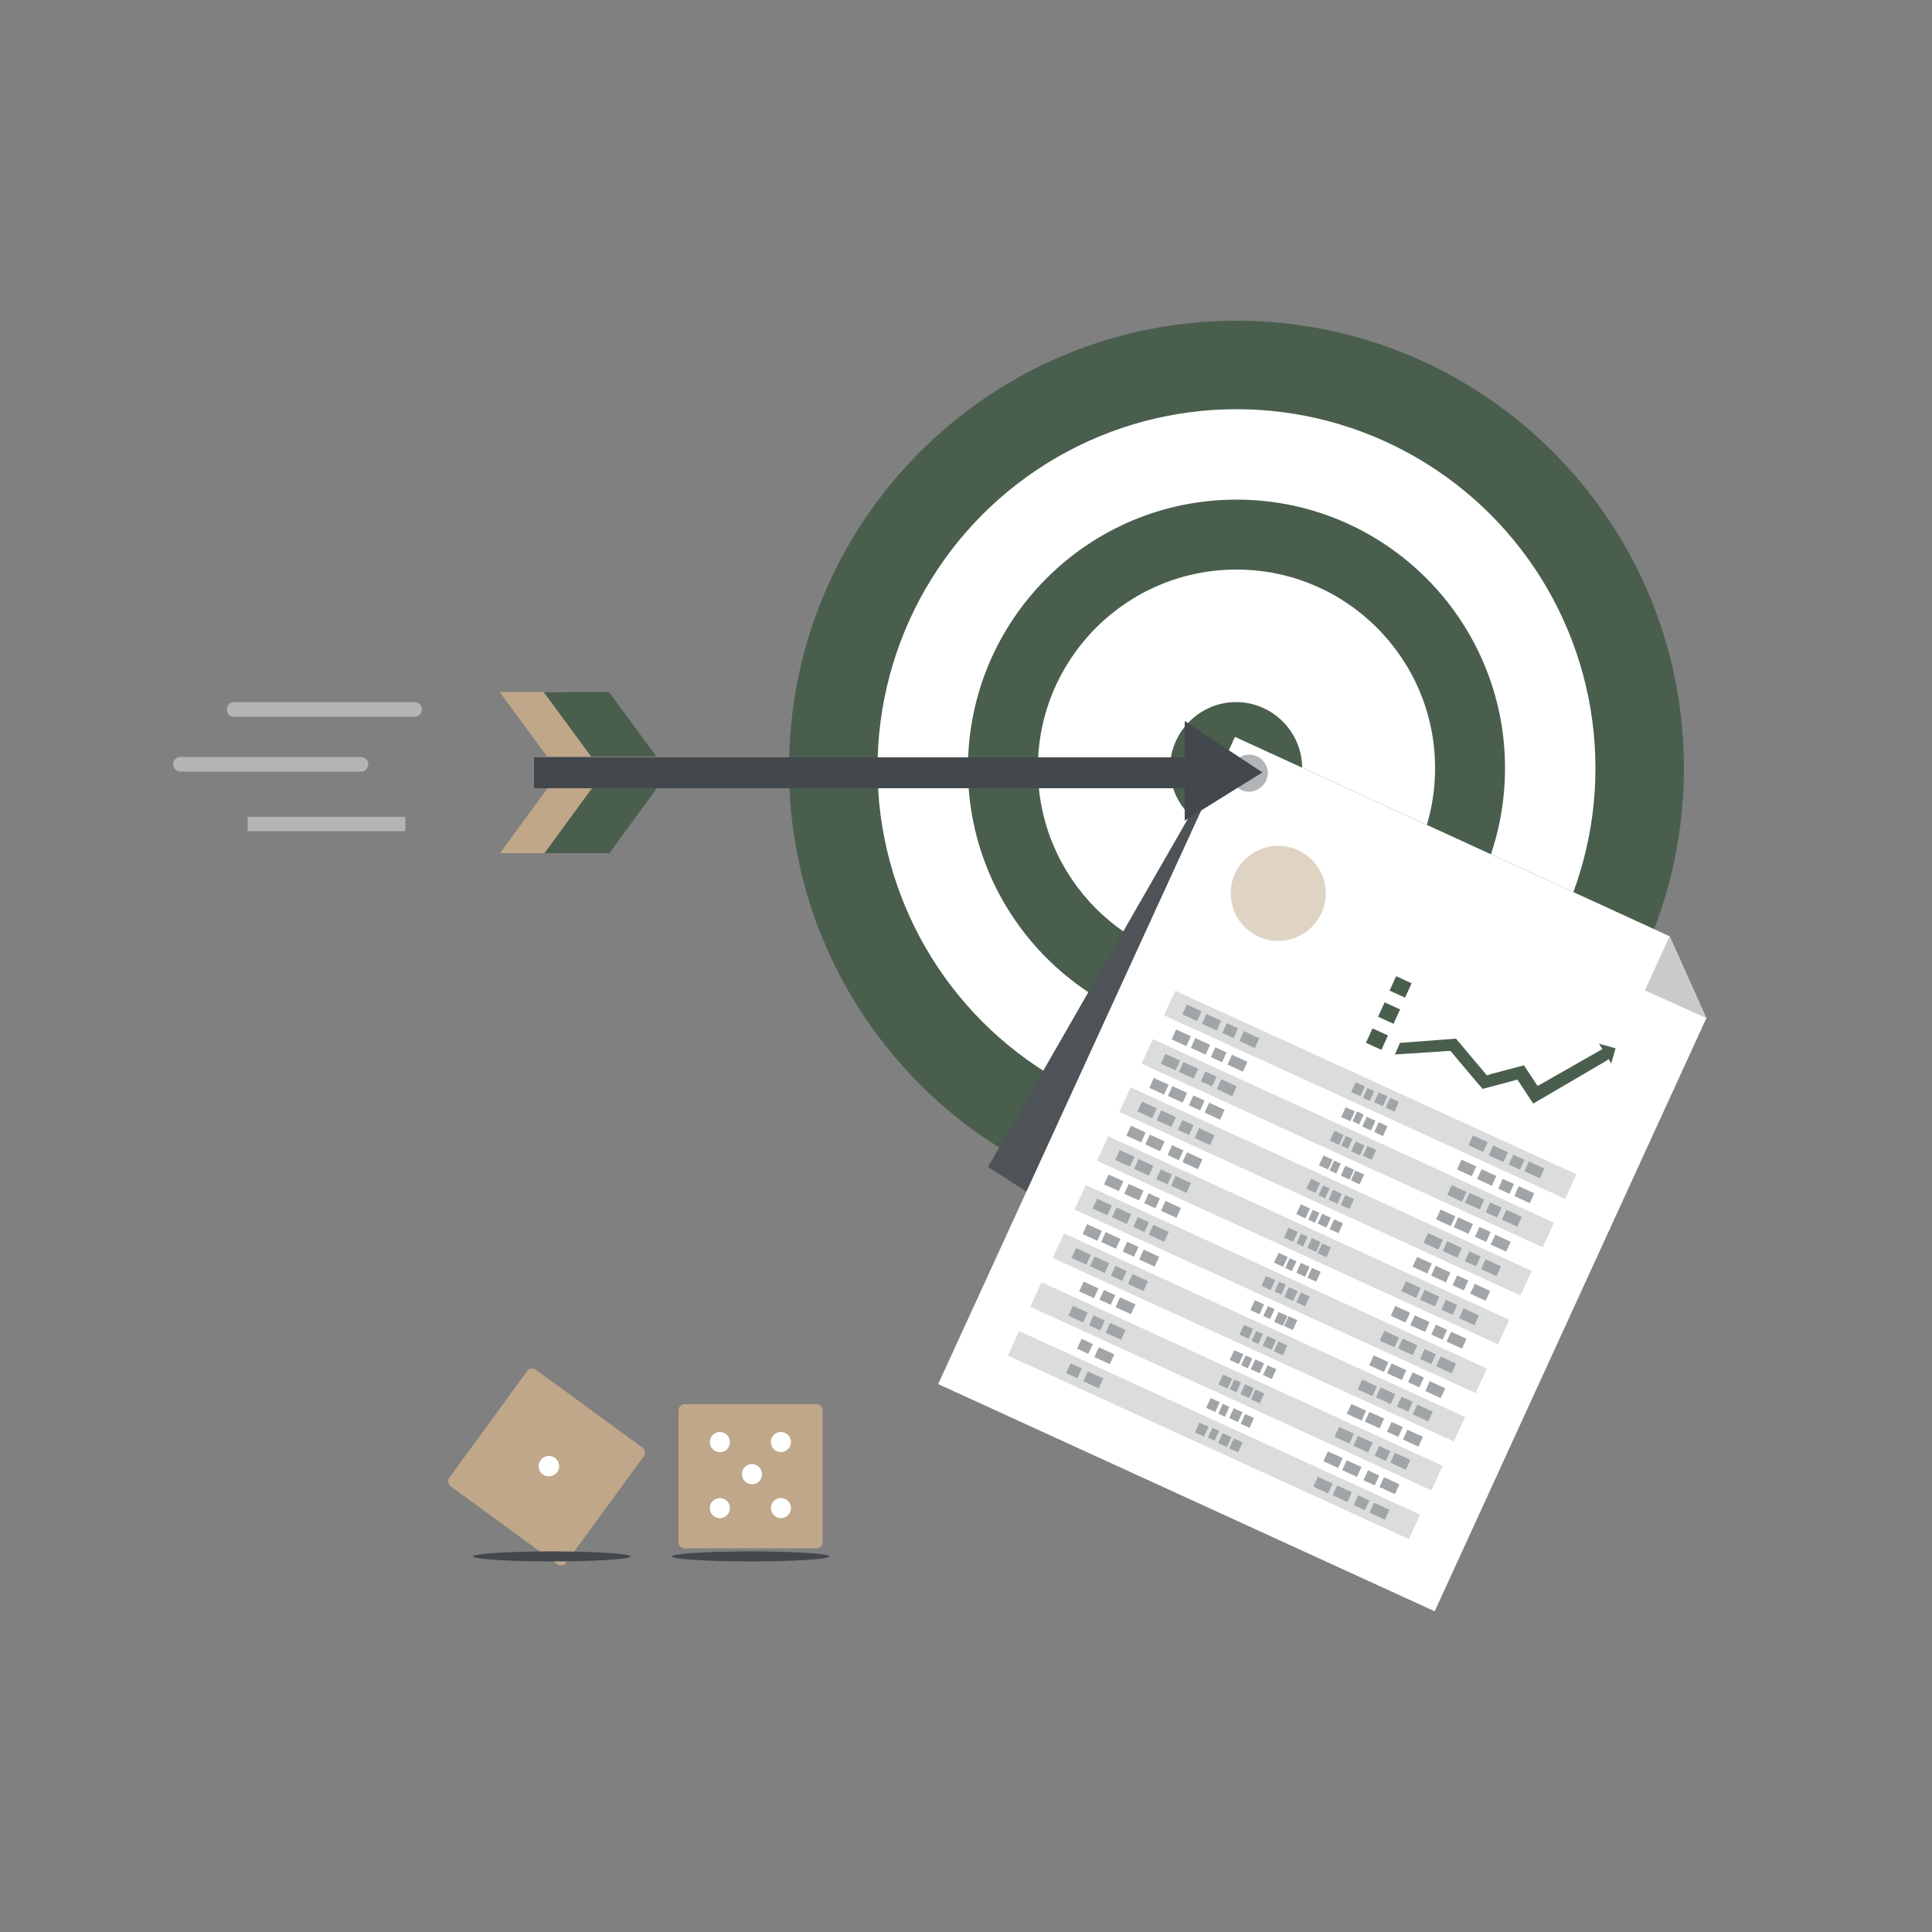 <?xml version="1.0" encoding="utf-8"?>
<!-- Generator: Adobe Illustrator 25.4.1, SVG Export Plug-In . SVG Version: 6.00 Build 0)  -->
<svg version="1.1" id="Layer_1" xmlns="http://www.w3.org/2000/svg" xmlns:xlink="http://www.w3.org/1999/xlink" x="0px" y="0px"
	 viewBox="0 0 500 500" style="enable-background:new 0 0 500 500;" xml:space="preserve">
<rect x="0" y="0" width="500" height="500" fill="#808080" stroke="none"/>
<style type="text/css">
	.st0{fill:#4A5E4E;}
	.st1{fill:#FFFFFF;}
	.st2{fill:#4D5357;}
	.st3{fill:#A2A5A7;}
	.st4{opacity:0.2;}
	.st5{fill:#CACACC;}
	.st6{fill:#43484D;}
	.st7{fill:#B2B4B6;}
	.st8{fill:#C0A789;}
	.st9{opacity:0.5;}
</style>
<g>
	<path class="st0" d="M435.8,198.8c0-64-51.9-115.8-115.8-115.8c-64,0-115.8,51.9-115.8,115.8c0,64,51.9,115.8,115.8,115.8
		C383.9,314.7,435.8,262.8,435.8,198.8z"/>
	<ellipse class="st1" cx="320" cy="198.8" rx="92.9" ry="92.9"/>
	<circle class="st0" cx="320" cy="198.8" r="69.5"/>
	<circle class="st1" cx="320" cy="198.8" r="51.4"/>
	<path class="st0" d="M337,198.8c0-9.4-7.7-17.1-17.1-17.1s-17.1,7.7-17.1,17.1c0,9.4,7.7,17.1,17.1,17.1
		C329.4,215.9,337,208.3,337,198.8z"/>
	<polygon class="st2" points="265.5,308.3 255.7,302 319.6,190.7 432.1,242.3 441.6,263.5 	"/>
	
		<rect x="279.7" y="326" transform="matrix(0.416 -0.909 0.909 0.416 -134.225 447.03)" class="st3" width="2.8" height="4.2"/>
	
		<rect x="276.8" y="332.3" transform="matrix(0.416 -0.909 0.909 0.416 -141.677 448.037)" class="st3" width="2.8" height="4.2"/>
	
		<rect x="278.8" y="340.8" transform="matrix(0.416 -0.909 0.909 0.416 -148.195 454.935)" class="st3" width="2.8" height="4.2"/>
	
		<rect x="273.9" y="338.6" transform="matrix(0.417 -0.909 0.909 0.417 -149.09 449.07)" class="st3" width="2.8" height="4.2"/>
	
		<rect x="276" y="347.1" transform="matrix(0.416 -0.909 0.909 0.416 -155.603 455.961)" class="st3" width="2.8" height="4.2"/>
	
		<rect x="271.1" y="344.8" transform="matrix(0.416 -0.909 0.909 0.416 -156.375 450.209)" class="st3" width="2.8" height="4.2"/>
	<g>
		<polygon class="st1" points="371.3,417 242.8,358.2 319.6,190.7 432.1,242.3 441.6,263.5 		"/>
		<g class="st4">
			
				<rect x="351.3" y="226.3" transform="matrix(0.416 -0.909 0.909 0.416 -50.593 487.956)" class="st2" width="7" height="114.2"/>
		</g>
		
			<rect x="350.2" y="280.6" transform="matrix(0.416 -0.909 0.909 0.416 -51.059 484.22)" class="st3" width="2.8" height="2.6"/>
		
			<rect x="352.9" y="282.2" transform="matrix(0.416 -0.909 0.909 0.416 -50.586 487.518)" class="st3" width="2.8" height="1.9"/>
		
			<rect x="355.9" y="283.1" transform="matrix(0.417 -0.909 0.909 0.417 -50.123 490.694)" class="st3" width="2.8" height="2.5"/>
		
			<rect x="358.8" y="284.5" transform="matrix(0.417 -0.909 0.909 0.417 -49.626 494.18)" class="st3" width="2.8" height="2.5"/>
		
			<rect x="321.8" y="266.7" transform="matrix(0.417 -0.909 0.909 0.417 -55.853 450.711)" class="st3" width="2.8" height="4.4"/>
		
			<rect x="317.1" y="265.1" transform="matrix(0.416 -0.909 0.909 0.416 -56.558 445.285)" class="st3" width="2.8" height="3.2"/>
		
			<rect x="312.1" y="262.3" transform="matrix(0.417 -0.909 0.909 0.417 -57.516 439.272)" class="st3" width="2.8" height="4.2"/>
		
			<rect x="307.2" y="260.1" transform="matrix(0.416 -0.909 0.909 0.416 -58.237 433.567)" class="st3" width="2.8" height="4.2"/>
		
			<rect x="395.9" y="300.5" transform="matrix(0.416 -0.909 0.909 0.416 -43.341 537.981)" class="st3" width="2.8" height="4.4"/>
		
			<rect x="391.2" y="299.1" transform="matrix(0.416 -0.909 0.909 0.416 -44.156 532.553)" class="st3" width="2.8" height="3.2"/>
		
			<rect x="386.2" y="296.3" transform="matrix(0.417 -0.909 0.909 0.417 -45.12 526.484)" class="st3" width="2.8" height="4.2"/>
		
			<rect x="381.3" y="294" transform="matrix(0.416 -0.909 0.909 0.416 -45.837 520.695)" class="st3" width="2.8" height="4.2"/>
		
			<rect x="347.3" y="286.9" transform="matrix(0.417 -0.909 0.909 0.417 -58.521 485.146)" class="st3" width="2.8" height="2.6"/>
		
			<rect x="350.1" y="288.4" transform="matrix(0.417 -0.909 0.909 0.417 -58.111 488.166)" class="st3" width="2.8" height="1.9"/>
		
			<rect x="353" y="289.5" transform="matrix(0.416 -0.909 0.909 0.416 -57.462 491.994)" class="st3" width="2.8" height="2.5"/>
		
			<rect x="355.8" y="290.8" transform="matrix(0.417 -0.909 0.909 0.417 -57.062 495.133)" class="st3" width="2.8" height="2.5"/>
		<rect x="319" y="273" transform="matrix(0.416 -0.909 0.909 0.416 -63.187 451.917)" class="st3" width="2.8" height="4.4"/>
		
			<rect x="314.2" y="271.4" transform="matrix(0.416 -0.909 0.909 0.416 -64.042 446.291)" class="st3" width="2.8" height="3.2"/>
		
			<rect x="309.2" y="268.5" transform="matrix(0.417 -0.909 0.909 0.417 -64.815 440.292)" class="st3" width="2.8" height="4.2"/>
		
			<rect x="304.2" y="266.3" transform="matrix(0.417 -0.909 0.909 0.417 -65.708 434.449)" class="st3" width="2.8" height="4.2"/>
		
			<rect x="393" y="306.9" transform="matrix(0.417 -0.909 0.909 0.417 -50.955 538.786)" class="st3" width="2.8" height="4.4"/>
		
			<rect x="388.3" y="305.3" transform="matrix(0.417 -0.909 0.909 0.417 -51.705 533.28)" class="st3" width="2.8" height="3.2"/>
		
			<rect x="383.3" y="302.5" transform="matrix(0.417 -0.909 0.909 0.417 -52.541 527.413)" class="st3" width="2.8" height="4.2"/>
		
			<rect x="378.4" y="300.3" transform="matrix(0.416 -0.909 0.909 0.416 -53.319 521.702)" class="st3" width="2.8" height="4.2"/>
		<g class="st4">
			
				<rect x="345.5" y="238.9" transform="matrix(0.416 -0.909 0.909 0.416 -65.446 489.959)" class="st2" width="7" height="114.2"/>
		</g>
		
			<rect x="344.5" y="293.2" transform="matrix(0.417 -0.909 0.909 0.417 -65.992 486.094)" class="st3" width="2.8" height="2.6"/>
		
			<rect x="347.2" y="294.7" transform="matrix(0.417 -0.909 0.909 0.417 -65.529 489.223)" class="st3" width="2.8" height="1.9"/>
		
			<rect x="350.1" y="295.8" transform="matrix(0.416 -0.909 0.909 0.416 -64.833 493.141)" class="st3" width="2.8" height="2.5"/>
		
			<rect x="353" y="297.1" transform="matrix(0.417 -0.909 0.909 0.417 -64.541 496.087)" class="st3" width="2.8" height="2.5"/>
		<rect x="316" y="279.3" transform="matrix(0.417 -0.909 0.909 0.417 -70.756 452.641)" class="st3" width="2.8" height="4.4"/>
		
			<rect x="311.4" y="277.6" transform="matrix(0.417 -0.909 0.909 0.417 -71.423 447.138)" class="st3" width="2.8" height="3.2"/>
		
			<rect x="306.3" y="274.9" transform="matrix(0.416 -0.909 0.909 0.416 -72.2 441.469)" class="st3" width="2.8" height="4.2"/>
		
			<rect x="301.4" y="272.7" transform="matrix(0.417 -0.909 0.909 0.417 -73.142 435.529)" class="st3" width="2.8" height="4.2"/>
		
			<rect x="390.1" y="313.2" transform="matrix(0.416 -0.909 0.909 0.416 -58.305 539.949)" class="st3" width="2.8" height="4.4"/>
		
			<rect x="385.4" y="311.6" transform="matrix(0.416 -0.909 0.909 0.416 -59.054 534.441)" class="st3" width="2.8" height="3.2"/>
		
			<rect x="380.4" y="308.8" transform="matrix(0.416 -0.909 0.909 0.416 -59.813 528.574)" class="st3" width="2.8" height="4.2"/>
		
			<rect x="375.5" y="306.6" transform="matrix(0.417 -0.909 0.909 0.417 -60.734 522.722)" class="st3" width="2.8" height="4.2"/>
		
			<rect x="341.6" y="299.4" transform="matrix(0.417 -0.909 0.909 0.417 -73.254 487.251)" class="st3" width="2.8" height="2.6"/>
		
			<rect x="344.3" y="301" transform="matrix(0.416 -0.909 0.909 0.416 -72.741 490.65)" class="st3" width="2.8" height="1.9"/>
		
			<rect x="347.2" y="302.1" transform="matrix(0.417 -0.909 0.909 0.417 -72.394 493.887)" class="st3" width="2.8" height="2.5"/>
		
			<rect x="350.1" y="303.4" transform="matrix(0.416 -0.909 0.909 0.416 -71.827 497.498)" class="st3" width="2.8" height="2.5"/>
		
			<rect x="313.1" y="285.5" transform="matrix(0.416 -0.909 0.909 0.416 -78.015 453.777)" class="st3" width="2.8" height="4.4"/>
		
			<rect x="308.5" y="284" transform="matrix(0.416 -0.909 0.909 0.416 -78.814 448.325)" class="st3" width="2.8" height="3.2"/>
		
			<rect x="303.5" y="281.2" transform="matrix(0.416 -0.909 0.909 0.416 -79.622 442.53)" class="st3" width="2.8" height="4.2"/>
		
			<rect x="298.5" y="278.9" transform="matrix(0.417 -0.909 0.909 0.417 -80.549 436.569)" class="st3" width="2.8" height="4.2"/>
		
			<rect x="387.2" y="319.5" transform="matrix(0.416 -0.909 0.909 0.416 -65.691 541.142)" class="st3" width="2.8" height="4.4"/>
		
			<rect x="382.5" y="317.9" transform="matrix(0.416 -0.909 0.909 0.416 -66.382 535.509)" class="st3" width="2.8" height="3.2"/>
		
			<rect x="377.5" y="315.1" transform="matrix(0.416 -0.909 0.909 0.416 -67.241 529.643)" class="st3" width="2.8" height="4.2"/>
		
			<rect x="372.6" y="312.9" transform="matrix(0.417 -0.909 0.909 0.417 -68.155 523.781)" class="st3" width="2.8" height="4.2"/>
		<g class="st4">
			
				<rect x="339.8" y="251.4" transform="matrix(0.416 -0.909 0.909 0.416 -80.184 492.067)" class="st2" width="7" height="114.2"/>
		</g>
		
			<rect x="338.7" y="305.7" transform="matrix(0.416 -0.909 0.909 0.416 -80.675 488.337)" class="st3" width="2.8" height="2.6"/>
		
			<rect x="341.4" y="307.3" transform="matrix(0.416 -0.909 0.909 0.416 -80.131 491.825)" class="st3" width="2.8" height="1.9"/>
		
			<rect x="344.3" y="308.4" transform="matrix(0.416 -0.909 0.909 0.416 -79.733 495.153)" class="st3" width="2.8" height="2.5"/>
		
			<rect x="347.2" y="309.7" transform="matrix(0.417 -0.909 0.909 0.417 -79.324 498.312)" class="st3" width="2.8" height="2.5"/>
		
			<rect x="310.2" y="291.8" transform="matrix(0.417 -0.909 0.909 0.417 -85.437 454.814)" class="st3" width="2.8" height="4.4"/>
		
			<rect x="305.6" y="290.3" transform="matrix(0.416 -0.909 0.909 0.416 -86.19 449.442)" class="st3" width="2.8" height="3.2"/>
		
			<rect x="300.6" y="287.5" transform="matrix(0.416 -0.909 0.909 0.416 -87.046 443.547)" class="st3" width="2.8" height="4.2"/>
		
			<rect x="295.6" y="285.2" transform="matrix(0.416 -0.909 0.909 0.416 -87.832 437.688)" class="st3" width="2.8" height="4.2"/>
		
			<rect x="384.4" y="325.7" transform="matrix(0.417 -0.909 0.909 0.417 -73.052 542.043)" class="st3" width="2.8" height="4.4"/>
		
			<rect x="379.7" y="324.2" transform="matrix(0.417 -0.909 0.909 0.417 -73.913 536.345)" class="st3" width="2.8" height="3.2"/>
		
			<rect x="374.7" y="321.4" transform="matrix(0.416 -0.909 0.909 0.416 -74.656 530.664)" class="st3" width="2.8" height="4.2"/>
		
			<rect x="369.7" y="319.2" transform="matrix(0.416 -0.909 0.909 0.416 -75.523 524.939)" class="st3" width="2.8" height="4.2"/>
		
			<rect x="335.7" y="312" transform="matrix(0.417 -0.909 0.909 0.417 -88.111 489.264)" class="st3" width="2.8" height="2.6"/>
		
			<rect x="338.5" y="313.7" transform="matrix(0.417 -0.909 0.909 0.417 -87.731 492.529)" class="st3" width="2.8" height="1.9"/>
		
			<rect x="341.5" y="314.6" transform="matrix(0.416 -0.909 0.909 0.416 -87.038 496.21)" class="st3" width="2.8" height="2.5"/>
		
			<rect x="344.3" y="316" transform="matrix(0.417 -0.909 0.909 0.417 -86.694 499.303)" class="st3" width="2.8" height="2.5"/>
		
			<rect x="307.3" y="298.1" transform="matrix(0.416 -0.909 0.909 0.416 -92.783 456.082)" class="st3" width="2.8" height="4.4"/>
		
			<rect x="302.7" y="296.6" transform="matrix(0.417 -0.909 0.909 0.417 -93.657 450.401)" class="st3" width="2.8" height="3.2"/>
		
			<rect x="297.7" y="293.8" transform="matrix(0.416 -0.909 0.909 0.416 -94.506 444.566)" class="st3" width="2.8" height="4.2"/>
		
			<rect x="292.8" y="291.5" transform="matrix(0.416 -0.909 0.909 0.416 -95.264 438.782)" class="st3" width="2.8" height="4.2"/>
		
			<rect x="381.5" y="332.1" transform="matrix(0.417 -0.909 0.909 0.417 -80.473 543.103)" class="st3" width="2.8" height="4.4"/>
		
			<rect x="376.8" y="330.5" transform="matrix(0.416 -0.909 0.909 0.416 -81.233 537.642)" class="st3" width="2.8" height="3.2"/>
		
			<rect x="371.7" y="327.7" transform="matrix(0.416 -0.909 0.909 0.416 -82.126 531.677)" class="st3" width="2.8" height="4.2"/>
		
			<rect x="366.9" y="325.4" transform="matrix(0.416 -0.909 0.909 0.416 -82.849 525.973)" class="st3" width="2.8" height="4.2"/>
		<g class="st4">
			
				<rect x="334" y="264" transform="matrix(0.416 -0.909 0.909 0.416 -95.03 494.193)" class="st2" width="7" height="114.2"/>
		</g>
		
			<rect x="332.9" y="318.3" transform="matrix(0.416 -0.909 0.909 0.416 -95.502 490.464)" class="st3" width="2.8" height="2.6"/>
		
			<rect x="335.7" y="320" transform="matrix(0.416 -0.909 0.909 0.416 -95.009 493.837)" class="st3" width="2.8" height="1.9"/>
		
			<rect x="338.6" y="321" transform="matrix(0.417 -0.909 0.909 0.417 -94.648 496.874)" class="st3" width="2.8" height="2.5"/>
		
			<rect x="341.5" y="322.2" transform="matrix(0.416 -0.909 0.909 0.416 -93.935 500.724)" class="st3" width="2.8" height="2.5"/>
		
			<rect x="304.4" y="304.4" transform="matrix(0.416 -0.909 0.909 0.416 -100.269 456.945)" class="st3" width="2.8" height="4.4"/>
		
			<rect x="299.8" y="302.9" transform="matrix(0.417 -0.909 0.909 0.417 -101.11 451.386)" class="st3" width="2.8" height="3.2"/>
		
			<rect x="294.8" y="300.1" transform="matrix(0.416 -0.909 0.909 0.416 -101.927 445.626)" class="st3" width="2.8" height="4.2"/>
		
			<rect x="289.9" y="297.8" transform="matrix(0.416 -0.909 0.909 0.416 -102.676 439.81)" class="st3" width="2.8" height="4.2"/>
		
			<rect x="378.6" y="338.4" transform="matrix(0.417 -0.909 0.909 0.417 -87.895 544.163)" class="st3" width="2.8" height="4.4"/>
		
			<rect x="373.9" y="336.8" transform="matrix(0.416 -0.909 0.909 0.416 -88.651 538.696)" class="st3" width="2.8" height="3.2"/>
		
			<rect x="368.9" y="334" transform="matrix(0.416 -0.909 0.909 0.416 -89.548 532.737)" class="st3" width="2.8" height="4.2"/>
		
			<rect x="364" y="331.7" transform="matrix(0.416 -0.909 0.909 0.416 -90.271 527.034)" class="st3" width="2.8" height="4.2"/>
		
			<rect x="330" y="324.6" transform="matrix(0.417 -0.909 0.909 0.417 -102.953 491.384)" class="st3" width="2.8" height="2.6"/>
		
			<rect x="332.7" y="326.2" transform="matrix(0.416 -0.909 0.909 0.416 -102.312 494.893)" class="st3" width="2.8" height="1.9"/>
		
			<rect x="335.7" y="327.3" transform="matrix(0.417 -0.909 0.909 0.417 -102.016 498.042)" class="st3" width="2.8" height="2.5"/>
		
			<rect x="338.6" y="328.6" transform="matrix(0.417 -0.909 0.909 0.417 -101.534 501.421)" class="st3" width="2.8" height="2.5"/>
		
			<rect x="301.6" y="310.7" transform="matrix(0.417 -0.909 0.909 0.417 -107.74 457.929)" class="st3" width="2.8" height="4.4"/>
		
			<rect x="296.9" y="309.2" transform="matrix(0.416 -0.909 0.909 0.416 -108.465 452.636)" class="st3" width="2.8" height="3.2"/>
		
			<rect x="292" y="306.3" transform="matrix(0.417 -0.909 0.909 0.417 -109.232 446.636)" class="st3" width="2.8" height="4.2"/>
		
			<rect x="287" y="304.1" transform="matrix(0.416 -0.909 0.909 0.416 -110.09 440.882)" class="st3" width="2.8" height="4.2"/>
		
			<rect x="375.7" y="344.7" transform="matrix(0.416 -0.909 0.909 0.416 -95.255 545.311)" class="st3" width="2.8" height="4.4"/>
		
			<rect x="371" y="343.1" transform="matrix(0.417 -0.909 0.909 0.417 -96.163 539.536)" class="st3" width="2.8" height="3.2"/>
		
			<rect x="366" y="340.3" transform="matrix(0.417 -0.909 0.909 0.417 -96.97 533.744)" class="st3" width="2.8" height="4.2"/>
		
			<rect x="361" y="338" transform="matrix(0.417 -0.909 0.909 0.417 -97.845 527.727)" class="st3" width="2.8" height="4.2"/>
		<g class="st4">
			
				<rect x="328.2" y="276.6" transform="matrix(0.416 -0.909 0.909 0.416 -109.868 496.305)" class="st2" width="7" height="114.2"/>
		</g>
		
			<rect x="327.1" y="330.9" transform="matrix(0.416 -0.909 0.909 0.416 -110.375 492.47)" class="st3" width="2.8" height="2.6"/>
		
			<rect x="329.9" y="332.5" transform="matrix(0.417 -0.909 0.909 0.417 -109.948 495.446)" class="st3" width="2.8" height="1.9"/>
		
			<rect x="332.8" y="333.6" transform="matrix(0.416 -0.909 0.909 0.416 -109.312 499.4)" class="st3" width="2.8" height="2.5"/>
		
			<rect x="335.7" y="334.9" transform="matrix(0.417 -0.909 0.909 0.417 -108.899 502.537)" class="st3" width="2.8" height="2.5"/>
		
			<rect x="298.7" y="317" transform="matrix(0.416 -0.909 0.909 0.416 -115.098 459.186)" class="st3" width="2.8" height="4.4"/>
		
			<rect x="294.1" y="315.4" transform="matrix(0.416 -0.909 0.909 0.416 -115.763 453.661)" class="st3" width="2.8" height="3.2"/>
		
			<rect x="289.1" y="312.6" transform="matrix(0.416 -0.909 0.909 0.416 -116.626 447.774)" class="st3" width="2.8" height="4.2"/>
		
			<rect x="284.1" y="310.4" transform="matrix(0.416 -0.909 0.909 0.416 -117.557 441.887)" class="st3" width="2.8" height="4.2"/>
		
			<rect x="372.8" y="350.9" transform="matrix(0.417 -0.909 0.909 0.417 -102.746 546.14)" class="st3" width="2.8" height="4.4"/>
		
			<rect x="368.1" y="349.4" transform="matrix(0.417 -0.909 0.909 0.417 -103.586 540.6)" class="st3" width="2.8" height="3.2"/>
		
			<rect x="363.1" y="346.6" transform="matrix(0.416 -0.909 0.909 0.416 -104.283 534.842)" class="st3" width="2.8" height="4.2"/>
		
			<rect x="358.1" y="344.3" transform="matrix(0.417 -0.909 0.909 0.417 -105.216 528.888)" class="st3" width="2.8" height="4.2"/>
		
			<rect x="324.2" y="337.1" transform="matrix(0.416 -0.909 0.909 0.416 -117.688 493.515)" class="st3" width="2.8" height="2.6"/>
		
			<rect x="327" y="338.8" transform="matrix(0.417 -0.909 0.909 0.417 -117.371 496.534)" class="st3" width="2.8" height="1.9"/>
		
			<rect x="329.9" y="339.9" transform="matrix(0.417 -0.909 0.909 0.417 -116.802 500.218)" class="st3" width="2.8" height="2.5"/>
		
			<rect x="332.8" y="341.2" transform="matrix(0.416 -0.909 0.909 0.416 -116.286 503.732)" class="st3" width="2.8" height="2.5"/>
		
			<rect x="295.9" y="323.3" transform="matrix(0.417 -0.909 0.909 0.417 -122.444 460.111)" class="st3" width="2.8" height="4.4"/>
		
			<rect x="291.2" y="321.7" transform="matrix(0.417 -0.909 0.909 0.417 -123.296 454.456)" class="st3" width="2.8" height="3.2"/>
		
			<rect x="286.2" y="319" transform="matrix(0.416 -0.909 0.909 0.416 -124.058 448.87)" class="st3" width="2.8" height="4.2"/>
		
			<rect x="281.2" y="316.7" transform="matrix(0.417 -0.909 0.909 0.417 -124.966 442.913)" class="st3" width="2.8" height="4.2"/>
		
			<rect x="369.9" y="357.3" transform="matrix(0.417 -0.909 0.909 0.417 -110.173 547.235)" class="st3" width="2.8" height="4.4"/>
		
			<rect x="365.3" y="355.6" transform="matrix(0.416 -0.909 0.909 0.416 -110.792 541.838)" class="st3" width="2.8" height="3.2"/>
		
			<rect x="360.2" y="352.9" transform="matrix(0.416 -0.909 0.909 0.416 -111.664 536.014)" class="st3" width="2.8" height="4.2"/>
		
			<rect x="355.3" y="350.7" transform="matrix(0.417 -0.909 0.909 0.417 -112.604 530.042)" class="st3" width="2.8" height="4.2"/>
		<g class="st4">
			
				<rect x="322.5" y="289.2" transform="matrix(0.416 -0.909 0.909 0.416 -124.605 498.411)" class="st2" width="7" height="114.2"/>
		</g>
		
			<rect x="321.3" y="343.5" transform="matrix(0.416 -0.909 0.909 0.416 -125.109 494.574)" class="st3" width="2.8" height="2.6"/>
		
			<rect x="324.1" y="345.1" transform="matrix(0.416 -0.909 0.909 0.416 -124.584 498.082)" class="st3" width="2.8" height="1.9"/>
		
			<rect x="327" y="346.2" transform="matrix(0.417 -0.909 0.909 0.417 -124.258 501.172)" class="st3" width="2.8" height="2.5"/>
		
			<rect x="329.9" y="347.5" transform="matrix(0.417 -0.909 0.909 0.417 -123.75 504.669)" class="st3" width="2.8" height="2.5"/>
		
			<rect x="293" y="329.6" transform="matrix(0.417 -0.909 0.909 0.417 -129.865 461.171)" class="st3" width="2.8" height="4.4"/>
		
			<rect x="288.3" y="328.1" transform="matrix(0.416 -0.909 0.909 0.416 -130.656 455.73)" class="st3" width="2.8" height="3.2"/>
		
			<rect x="283.3" y="325.3" transform="matrix(0.416 -0.909 0.909 0.416 -131.461 449.908)" class="st3" width="2.8" height="4.2"/>
		
			<rect x="278.4" y="322.9" transform="matrix(0.417 -0.909 0.909 0.417 -132.28 443.959)" class="st3" width="2.8" height="4.2"/>
		
			<rect x="367" y="363.4" transform="matrix(0.416 -0.909 0.909 0.416 -117.373 548.467)" class="st3" width="2.8" height="4.4"/>
		
			<rect x="362.4" y="362" transform="matrix(0.416 -0.909 0.909 0.416 -118.276 542.84)" class="st3" width="2.8" height="3.2"/>
		
			<rect x="357.4" y="359.2" transform="matrix(0.416 -0.909 0.909 0.416 -119.08 537.067)" class="st3" width="2.8" height="4.2"/>
		
			<rect x="352.4" y="356.9" transform="matrix(0.417 -0.909 0.909 0.417 -120.008 531.078)" class="st3" width="2.8" height="4.2"/>
		
			<rect x="318.5" y="349.8" transform="matrix(0.417 -0.909 0.909 0.417 -132.529 495.608)" class="st3" width="2.8" height="2.6"/>
		
			<rect x="321.2" y="351.4" transform="matrix(0.417 -0.909 0.909 0.417 -132.159 498.761)" class="st3" width="2.8" height="1.9"/>
		
			<rect x="324.2" y="352.4" transform="matrix(0.416 -0.909 0.909 0.416 -131.506 502.459)" class="st3" width="2.8" height="2.5"/>
		
			<rect x="327.1" y="353.7" transform="matrix(0.417 -0.909 0.909 0.417 -131.054 505.702)" class="st3" width="2.8" height="2.5"/>
		
			<rect x="290.1" y="335.8" transform="matrix(0.416 -0.909 0.909 0.416 -137.227 462.295)" class="st3" width="2.8" height="4.4"/>
		
			<rect x="285.4" y="334.3" transform="matrix(0.416 -0.909 0.909 0.416 -138.06 456.735)" class="st3" width="2.8" height="3.2"/>
		
			<rect x="280.3" y="331.5" transform="matrix(0.417 -0.909 0.909 0.417 -138.93 450.768)" class="st3" width="2.8" height="4.2"/>
		
			<rect x="364.1" y="369.8" transform="matrix(0.417 -0.909 0.909 0.417 -124.89 549.317)" class="st3" width="2.8" height="4.4"/>
		
			<rect x="359.5" y="368.3" transform="matrix(0.417 -0.909 0.909 0.417 -125.742 543.74)" class="st3" width="2.8" height="3.2"/>
		
			<rect x="354.5" y="365.5" transform="matrix(0.416 -0.909 0.909 0.416 -126.49 538.113)" class="st3" width="2.8" height="4.2"/>
		
			<rect x="349.5" y="363.2" transform="matrix(0.417 -0.909 0.909 0.417 -127.33 532.134)" class="st3" width="2.8" height="4.2"/>
		<g class="st4">
			
				<rect x="316.7" y="301.8" transform="matrix(0.416 -0.909 0.909 0.416 -139.448 500.531)" class="st2" width="7" height="114.2"/>
		</g>
		
			<rect x="315.6" y="356.1" transform="matrix(0.417 -0.909 0.909 0.417 -139.949 496.669)" class="st3" width="2.8" height="2.6"/>
		
			<rect x="318.3" y="357.7" transform="matrix(0.417 -0.909 0.909 0.417 -139.627 499.707)" class="st3" width="2.8" height="1.9"/>
		
			<rect x="321.3" y="358.7" transform="matrix(0.417 -0.909 0.909 0.417 -139.002 503.265)" class="st3" width="2.8" height="2.5"/>
		
			<rect x="324.2" y="360.1" transform="matrix(0.416 -0.909 0.909 0.416 -138.437 507.039)" class="st3" width="2.8" height="2.5"/>
		
			<rect x="287.2" y="342.2" transform="matrix(0.417 -0.909 0.909 0.417 -144.69 463.272)" class="st3" width="2.8" height="4.4"/>
		
			<rect x="282.4" y="340.6" transform="matrix(0.417 -0.909 0.909 0.417 -145.533 457.635)" class="st3" width="2.8" height="3.2"/>
		
			<rect x="277.5" y="337.9" transform="matrix(0.417 -0.909 0.909 0.417 -146.365 451.844)" class="st3" width="2.8" height="4.2"/>
		
			<rect x="361.2" y="376.1" transform="matrix(0.416 -0.909 0.909 0.416 -132.312 550.404)" class="st3" width="2.8" height="4.4"/>
		
			<rect x="356.6" y="374.5" transform="matrix(0.416 -0.909 0.909 0.416 -133.012 545.128)" class="st3" width="2.8" height="3.2"/>
		
			<rect x="351.6" y="371.8" transform="matrix(0.416 -0.909 0.909 0.416 -133.968 539.082)" class="st3" width="2.8" height="4.2"/>
		
			<rect x="346.7" y="369.5" transform="matrix(0.416 -0.909 0.909 0.416 -134.709 533.276)" class="st3" width="2.8" height="4.2"/>
		
			<rect x="312.7" y="362.4" transform="matrix(0.416 -0.909 0.909 0.416 -147.35 497.849)" class="st3" width="2.8" height="2.6"/>
		
			<rect x="315.5" y="363.9" transform="matrix(0.416 -0.909 0.909 0.416 -146.75 501.256)" class="st3" width="2.8" height="1.9"/>
		
			<rect x="318.4" y="365" transform="matrix(0.417 -0.909 0.909 0.417 -146.437 504.217)" class="st3" width="2.8" height="2.5"/>
		
			<rect x="321.3" y="366.4" transform="matrix(0.417 -0.909 0.909 0.417 -145.948 507.759)" class="st3" width="2.8" height="2.5"/>
		
			<rect x="284.3" y="348.5" transform="matrix(0.417 -0.909 0.909 0.417 -152.119 464.319)" class="st3" width="2.8" height="4.4"/>
		
			<rect x="279.6" y="346.9" transform="matrix(0.416 -0.909 0.909 0.416 -152.895 458.89)" class="st3" width="2.8" height="3.2"/>
		
			<rect x="358.4" y="382.4" transform="matrix(0.416 -0.909 0.909 0.416 -139.695 551.555)" class="st3" width="2.8" height="4.4"/>
		
			<rect x="353.7" y="380.9" transform="matrix(0.416 -0.909 0.909 0.416 -140.504 546.14)" class="st3" width="2.8" height="3.2"/>
		
			<rect x="348.7" y="378.1" transform="matrix(0.416 -0.909 0.909 0.416 -141.389 540.141)" class="st3" width="2.8" height="4.2"/>
		
			<rect x="343.8" y="375.8" transform="matrix(0.416 -0.909 0.909 0.416 -142.131 534.337)" class="st3" width="2.8" height="4.2"/>
		<g class="st4">
			
				<rect x="310.9" y="314.4" transform="matrix(0.416 -0.909 0.909 0.416 -154.292 502.653)" class="st2" width="7" height="114.2"/>
		</g>
		
			<rect x="309.8" y="368.7" transform="matrix(0.416 -0.909 0.909 0.416 -154.787 498.949)" class="st3" width="2.8" height="2.6"/>
		
			<rect x="312.6" y="370.3" transform="matrix(0.417 -0.909 0.909 0.417 -154.351 501.8)" class="st3" width="2.8" height="1.9"/>
		
			<rect x="315.5" y="371.3" transform="matrix(0.417 -0.909 0.909 0.417 -153.813 505.395)" class="st3" width="2.8" height="2.5"/>
		
			<rect x="318.4" y="372.6" transform="matrix(0.417 -0.909 0.909 0.417 -153.315 508.882)" class="st3" width="2.8" height="2.5"/>
		
			<rect x="281.5" y="354.8" transform="matrix(0.417 -0.909 0.909 0.417 -159.544 465.382)" class="st3" width="2.8" height="4.4"/>
		
			<rect x="276.7" y="353.1" transform="matrix(0.416 -0.909 0.909 0.416 -160.171 460.002)" class="st3" width="2.8" height="3.2"/>
		
			<rect x="355.5" y="388.7" transform="matrix(0.417 -0.909 0.909 0.417 -147.155 552.5)" class="st3" width="2.8" height="4.4"/>
		
			<rect x="350.9" y="387.2" transform="matrix(0.417 -0.909 0.909 0.417 -147.958 547.026)" class="st3" width="2.8" height="3.2"/>
		
			<rect x="345.9" y="384.3" transform="matrix(0.417 -0.909 0.909 0.417 -148.69 541.145)" class="st3" width="2.8" height="4.2"/>
		
			<rect x="340.9" y="382.1" transform="matrix(0.417 -0.909 0.909 0.417 -149.59 535.284)" class="st3" width="2.8" height="4.2"/>
		
			<rect x="360.5" y="253" transform="matrix(0.416 -0.909 0.909 0.416 -20.321 478.815)" class="st0" width="4.1" height="4.4"/>
		
			<rect x="357.5" y="259.8" transform="matrix(0.416 -0.909 0.909 0.416 -28.241 480.019)" class="st0" width="4.1" height="4.4"/>
		
			<rect x="354.4" y="266.5" transform="matrix(0.416 -0.909 0.909 0.416 -36.172 481.158)" class="st0" width="4.1" height="4.4"/>
		<polygon class="st0" points="418.1,271.3 413.8,270.1 414.7,271.5 398.2,280.9 397.9,281 397.7,280.7 394.4,275.7 386.1,277.9 
			384.8,278.3 383.8,277.1 376.8,268.8 362.3,269.9 361.7,271.3 361,272.9 371.7,272.2 374.5,272 375.4,272 382.3,280.2 
			383.7,281.8 384.5,281.6 392.7,279.4 396,284.4 396.8,285.6 398.7,284.5 415.6,274.6 416.3,274.1 417,275.2 		"/>
		<polygon class="st5" points="432.1,242.3 425.7,256.3 441.6,263.5 		"/>
	</g>
	<rect x="138.2" y="196" class="st6" width="169.7" height="8"/>
	<path class="st7" d="M328.1,200.1c0-2.6-2.1-4.8-4.8-4.8c-2.6,0-4.8,2.1-4.8,4.8c0,2.6,2.1,4.8,4.8,4.8
		C325.9,204.8,328.1,202.7,328.1,200.1z"/>
	<g>
		<polygon class="st6" points="326.7,199.9 306.6,186.6 306.6,212.4 		"/>
		<polygon class="st8" points="146.1,179.1 129.3,179.1 141.6,195.8 158.4,195.8 		"/>
		<polygon class="st8" points="158.6,204 141.7,204 129.4,220.8 146.3,220.8 		"/>
		<polygon class="st0" points="157.6,179.1 140.7,179.1 153,195.8 169.9,195.8 		"/>
		<polygon class="st0" points="170,204 153.2,204 140.9,220.8 157.7,220.8 		"/>
	</g>
	<path class="st7" d="M60.6,185.5h46.7c1,0,1.9-0.8,1.9-1.9l0,0c0-1-0.8-1.9-1.9-1.9H60.6c-1,0-1.9,0.8-1.9,1.9l0,0
		C58.7,184.7,59.5,185.5,60.6,185.5z"/>
	<path class="st7" d="M46.7,199.7h46.7c1,0,1.9-0.8,1.9-1.9l0,0c0-1-0.8-1.9-1.9-1.9H46.7c-1,0-1.9,0.8-1.9,1.9l0,0
		C44.8,198.9,45.7,199.7,46.7,199.7z"/>
	<path class="st7" d="M64.4,215.1h40.2c0.2,0,0.3-0.1,0.3-0.3v-3.1c0-0.2-0.1-0.3-0.3-0.3H64.4c-0.2,0-0.3,0.1-0.3,0.3v3.1
		C64.1,215,64.3,215.1,64.4,215.1z"/>
	<g class="st9">
		<circle class="st8" cx="330.8" cy="231.2" r="12.3"/>
	</g>
	<g>
		<path class="st8" d="M177.2,400.7h34.1c0.9,0,1.6-0.7,1.6-1.6V365c0-0.9-0.7-1.6-1.6-1.6h-34.1c-0.9,0-1.6,0.7-1.6,1.6v34.1
			C175.6,400,176.3,400.7,177.2,400.7z"/>
		<path class="st1" d="M188.9,373.2c0-1.5-1.2-2.6-2.6-2.6c-1.5,0-2.6,1.2-2.6,2.6c0,1.5,1.2,2.6,2.6,2.6
			C187.8,375.8,188.9,374.7,188.9,373.2z"/>
		<path class="st1" d="M204.7,373.2c0-1.5-1.2-2.6-2.6-2.6c-1.5,0-2.6,1.2-2.6,2.6c0,1.5,1.2,2.6,2.6,2.6
			C203.5,375.8,204.7,374.7,204.7,373.2z"/>
		<path class="st1" d="M188.9,390.3c0-1.5-1.2-2.6-2.6-2.6c-1.5,0-2.6,1.2-2.6,2.6s1.2,2.6,2.6,2.6
			C187.8,392.9,188.9,391.7,188.9,390.3z"/>
		<path class="st1" d="M204.7,390.3c0-1.5-1.2-2.6-2.6-2.6c-1.5,0-2.6,1.2-2.6,2.6s1.2,2.6,2.6,2.6S204.7,391.7,204.7,390.3z"/>
		<path class="st1" d="M197.2,381.5c0-1.5-1.2-2.6-2.6-2.6c-1.5,0-2.6,1.2-2.6,2.6c0,1.5,1.2,2.6,2.6,2.6
			C196.1,384.2,197.2,383,197.2,381.5z"/>
	</g>
	<g>
		<path class="st8" d="M116.7,384.7l27.5,20.1c0.7,0.5,1.8,0.4,2.3-0.4l20.1-27.5c0.5-0.7,0.4-1.8-0.4-2.3l-27.5-20.1
			c-0.7-0.5-1.8-0.4-2.3,0.4l-20.1,27.5C115.8,383.1,115.9,384.1,116.7,384.7z"/>
		<path class="st1" d="M144.2,381c0.9-1.2,0.6-2.8-0.6-3.7c-1.2-0.9-2.8-0.6-3.7,0.6s-0.6,2.8,0.6,3.7
			C141.7,382.4,143.3,382.1,144.2,381z"/>
	</g>
	<path class="st6" d="M163.2,402.8c0-0.7-9.1-1.3-20.4-1.3s-20.4,0.6-20.4,1.3c0,0.7,9.1,1.3,20.4,1.3S163.2,403.5,163.2,402.8z"/>
	<path class="st6" d="M214.7,402.8c0-0.7-9.1-1.3-20.4-1.3c-11.3,0-20.4,0.6-20.4,1.3c0,0.7,9.1,1.3,20.4,1.3
		C205.5,404.1,214.7,403.5,214.7,402.8z"/>
</g>
</svg>
